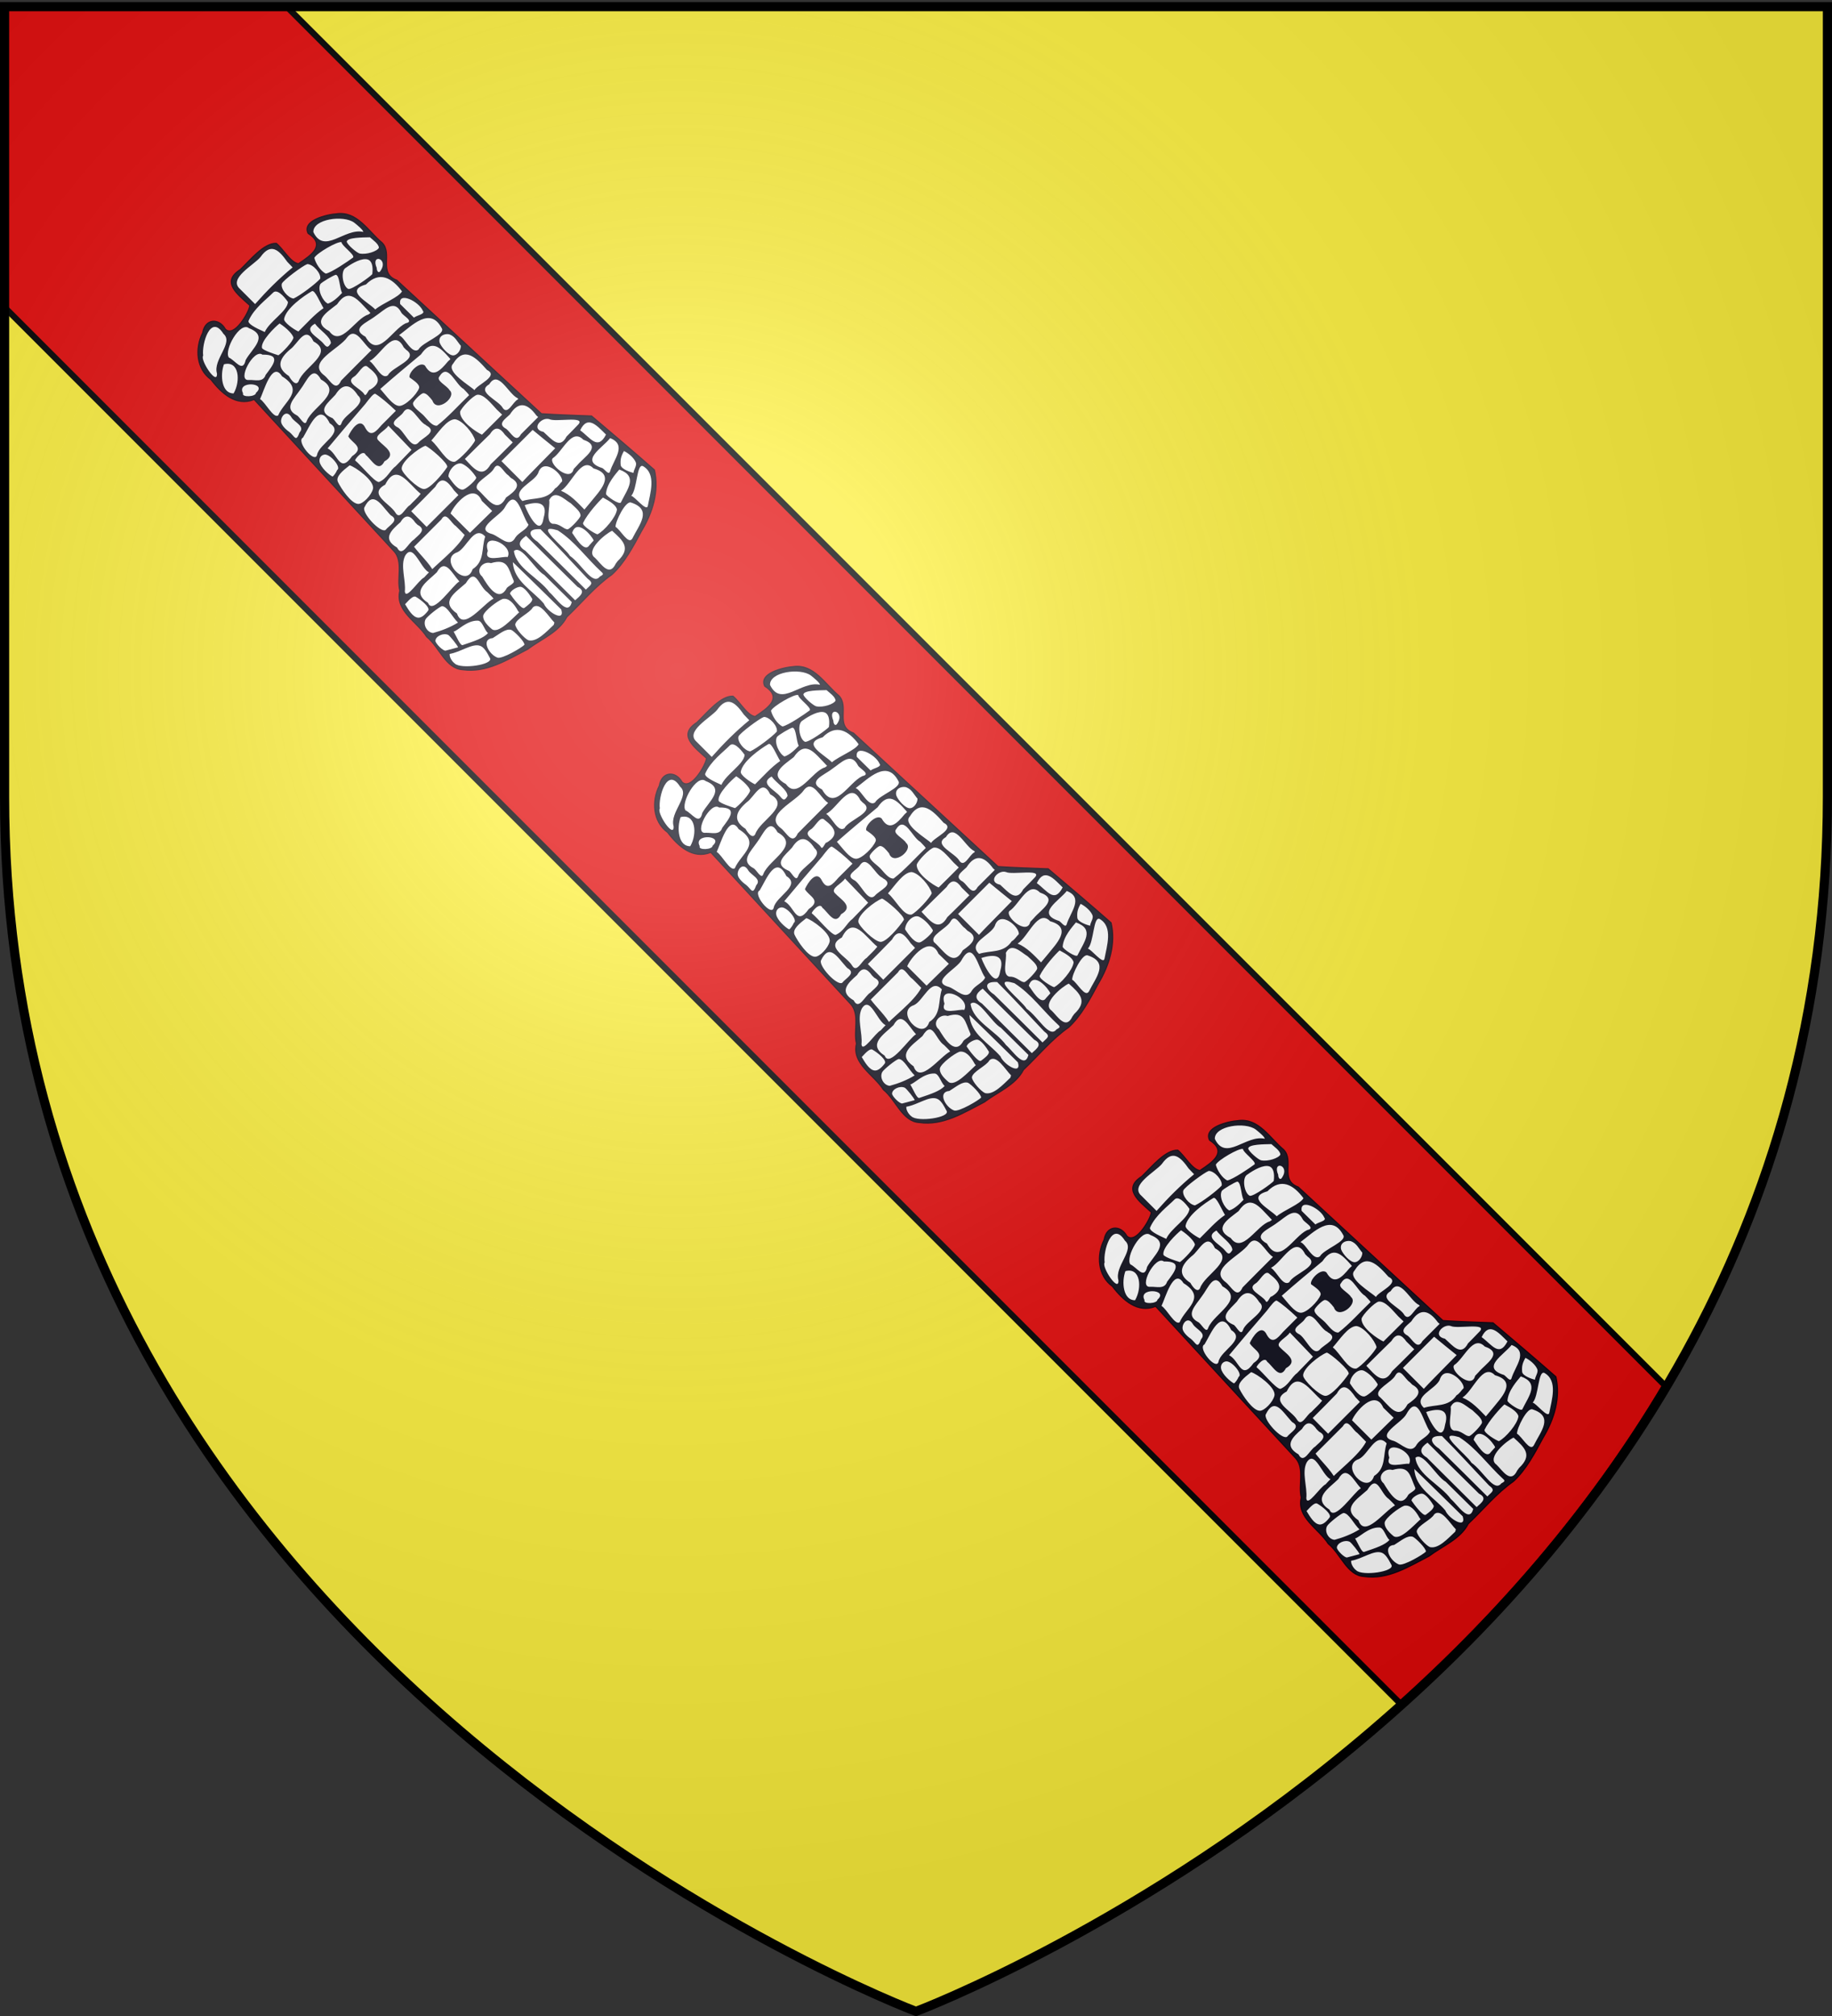 <svg xmlns="http://www.w3.org/2000/svg" xmlns:xlink="http://www.w3.org/1999/xlink" width="600" height="660" version="1.0"><rect width="100%" height="100%" fill="#333333" stroke="none"/><desc>Flag of Canton of Valais (Wallis)</desc><defs><radialGradient xlink:href="#b" id="c" cx="221.445" cy="226.331" r="300" fx="221.445" fy="226.331" gradientTransform="matrix(1.353 0 0 1.349 -77.63 -85.747)" gradientUnits="userSpaceOnUse"/><linearGradient id="b"><stop offset="0" style="stop-color:white;stop-opacity:.314"/><stop offset=".19" style="stop-color:white;stop-opacity:.251"/><stop offset=".6" style="stop-color:#6b6b6b;stop-opacity:.125"/><stop offset="1" style="stop-color:black;stop-opacity:.125"/></linearGradient></defs><g style="display:inline"><path d="M300 658.5s298.5-112.32 298.5-397.772V2.176H1.5v258.552C1.5 546.18 300 658.5 300 658.5" style="fill:#fcef3c;fill-opacity:1;fill-rule:evenodd;stroke:none;stroke-width:1px;stroke-linecap:butt;stroke-linejoin:miter;stroke-opacity:1"/></g><g style="opacity:1;display:inline"><path d="m1.5 100.781 457.375 457.375c31.349-28.132 62.039-62.67 86.688-104.125L93.719 2.188H1.5z" style="fill:#e20909;fill-opacity:1;fill-rule:evenodd;stroke:#000;stroke-width:2;stroke-linecap:butt;stroke-linejoin:miter;stroke-miterlimit:3.2;stroke-dasharray:none;stroke-opacity:1" transform="translate(-.148 -.328)"/><path d="M0 0h600v660H0z" style="fill:none;fill-opacity:1;fill-rule:nonzero;stroke:none;stroke-width:7.56;stroke-linecap:round;stroke-linejoin:round;stroke-miterlimit:4;stroke-dasharray:none;stroke-opacity:1" transform="translate(-.148 -.328)"/></g><g style="opacity:1"><path d="M1438.063 1430.25c-9.961-.762-17.575 7.725-18.407 17.094-2.032 11.973-.339 24.155.157 36.187-11.714 7.543-26.156 10.338-40 10.844-7.519.344-17.99-2.743-18.032-11.812 2.947-9.392.657-22.624-10-26-9.792-3.257-17.563 4.67-26.373 7.364-21.71 9.576-39.59 31.999-36.814 56.76.122 11.435-2.359 23.165-.564 34.746 1.39 17.34 11.018 34.572 27.845 40.786-5.01 113.827-8.879 227.718-14 341.531-3.574 19.32-22.47 29.31-34.219 43.25-2.995 4.57-6.5 8.226-11.031 11.281-14.206 13.154-13.314 34.404-13.49 52.281.392 9.829-1.15 19.57-1.979 29.22 1.556 22.849-10.691 46.11-2.093 68.343 12.715 23.263 37.136 37.188 61.347 45.872 18.34 6.189 36.727 12.964 55.911 16.059 22.386 4.855 46.116 12.576 68.898 5.413 34.153.82 68.68-2.573 102.5 3.25 34.408.715 67.067-11.794 99.632-21.047 27.044-9.128 52.88-25.504 68.274-50.14-2.898-44.863-6.589-89.67-10.312-134.47-18.541-20.172-37.442-40.026-55.438-60.687-4.428-107.402-8.63-214.812-12.937-322.219-5.212-9.485-3.112-21.671 4.656-29.125 8.524-9.633 22.41-17.93 21.562-32.625-2.112-24.017 4.878-50.355-7.781-72.343-8.847-13.116-23.114-21.624-37.219-28.157-7.911-3.285-20.1-6.567-25.781 1.75-3.47 4.37.613 10.146-.562 15.313.136 9.546-8.567 16.662-17.72 16.625-10.69.797-21.169-1.785-31.624-3.657-7.398-11.864-2.651-26.793-2.375-39.874-.044-4.616 1.91-10.853-3.719-12.938-16.937-9.894-37.536-7.396-56.374-7.655-7.522.828-14.562-1.057-21.938-1.22" style="fill:#fff;fill-opacity:1;stroke:none;stroke-width:7;stroke-miterlimit:4;stroke-dasharray:none;stroke-opacity:1" transform="rotate(-45 451.455 234.066)scale(.2)"/><path d="m1512.515 1475.584-.302 12.875c-28.514-2.85-57.293-2.793-85.887-1.013v-34.974c-1.891-26.103 43.868-11.544 60.615-13.241 29.288-5.08 29.583 13.462 25.574 36.353m-210.69 48.097c-14.526 15.799-4.285-35.67 4.654-36.625 11.705-15.542 57.584-40.487 48.762-1.864 1.796 22.738-42.226 17.306-53.415 38.49m333.538-15.466c.57 5.175 2.103 18.951-.33 20.912-16.85-26.73-71.658-18.21-57.902-57.569 14.627-15.703 55.243 15.027 58.232 36.657m-230.237 22.758c-6.49-16.853-10.344-29.938-5.424-31.854 20.712-8.07 45.241-3.938 60.664-4.082 8.558-.08 8.82 14.398 6.42 28.157-12.244 10.009-43.437.813-61.66 7.779m127.9-29.365c6.734 6.805 5.326 27.24-2.035 31.9-11.184.64-42.618-3.706-53.756-7.96-5.848-7.357-4.021-26.655 3.723-30.794 5.812-2.346 45.287 3.525 52.068 6.854m-182.45 39.699c-18.593 12.014-12.324-12.054-16.508-22.254 1.973-14.378 55.402-29.508 57.283-10.684 14.417 32.732-20.398 26.917-40.775 32.938m247.505-25.416c-4.017 3.526 1.035 29.621-4.21 31.172-9.878-1.335-42.851-7.683-50.345-12.93-3.333-8.764.155-24.09 4.871-31.549 7.417-2.943 46.364 7.268 49.684 13.307m-300.005 50.068c-14.198-13.495 5.27-37.015 22.5-44.868 22.04 12.758.537 38.683-22.5 44.868m338.49-22.875c.243 6.44 2.639 17.6-1.702 22.506-5.712 2.247-22.74-5.983-29.063-15.791-2.458-4.494-4.029-24.529-1.1-28.514 5.594-4.225 23.004 13.358 31.864 21.799m-129.59-4.785c5.482 1.457-3.8 22.922-6.109 33.08-18.539-3.33-37.417-1.83-56.146-2.105-2.992-7.783-6.463-27.9-2.011-31.031 14.26-10.03 48.778-4.06 64.266.056m-74.99 32.333c-5.114 4.08-30.15 4.561-37.962 3.087-3.118-6.117-11.605-22.451-10.634-27.328 5.86-9.953 40.43-9.35 48.884-8.13 3.087 14.881 2.408 27.682-.288 32.371m107.84 4.651c-9.156.26-20.582.055-28.722-4.083-3.137-8.493 3.505-28.194 13.898-31.343 3.5-.619 25.443 4.806 28.883 7.327 2.893 5.777-10.68 18.682-14.06 28.1m-183.25 6.329c-11.962 6.2-17.747-6.575-25.074-13.316-16.945-13.208 42.313-31.452 44.74-13.837 23.07 22.245.174 24.398-19.666 27.153m240.057 6.875c-4.821.617-42.242-5.46-44.919-10.7-3.412-9.86 12.063-30.656 22.11-27.225 12.615 2.034 30.198 7.012 34.61 15.875 2.91 5.844-1.096 13.907-11.8 22.05m-272.024 2.71c-4.743 4.69-22.592-11.421-15.45-14.467 6.594-22.818 41.405 16.31 15.45 14.468m286.492 2.797c-7.709 2.171-5.068-4.936-2.125-7.472 9.768-24.415 25.02 2.417 2.125 7.472m-142.26 26.465c-9.01 2.19-9.798.305-9.109-7.658 1.733-13.805-9.525-39.98 13.21-33.342-2.135 12.833 3.207 33.426-4.1 41m-81.733 6.825c-10.849 3.191-5.195-16.927-4.938-17.397-5.218-24.748 8.35-31.32 32.295-29.424 14.913 2.782 46.499-11.11 36.28 17.942 11.307 38.452-41.567 17.805-63.637 28.88m162.538.05-.136 4.065-4.184-.704c-18.919-10.804-70.07 6.69-64.511-25.894-9.764-32.221 19.365-24.653 40.166-22.16 34.462-6.728 28.85 19.888 28.665 44.693m-225.416 15.658c-9.42-1.163.34-29.965-2.107-39.873 12.479-4.087 59.035-30.994 51.77-.944 10.197 43.803-26.05 31.216-49.663 40.817m286.918-.158c-10.728 3.088-35.855-8.593-51.887-10.04.377-17.074-14.387-57.888 18.065-39.688 31.75-.22 37.777 22.64 33.822 49.728m-140.746 32.625c-11.01.003-22.021.032-33.031.143-20.569 7.828-11.761-14.393-13.542-26.003-4.935-35.498 48.432-12.542 70.774-17.028 23.481-2.837 9.757 27.863 13.223 42.888zm-119.326 7.003c-10.138 5.838-3.224-13.299-5.25-17.994-7.406-23.87 16.124-22.283 33.845-25.724 17.05-2.02 43.578-15.192 35.655 12.212 11.78 41.982-40.555 21.719-64.25 31.506m234.75-16.003c-1.975 5.324 5.44 26.116-7.25 17.592-23.764-8.567-73.764 9.957-62.25-30.954-8.123-27.694 18.577-14.358 35.654-12.353 17.673 3.48 41.53 1.61 33.846 25.715m-256.5 21.056c-16.252 7.554-10.136-.675-11.34-12.346-1.404-7.033-1.371-17.464 2.394-21.638 6.152-6.82 21.11-7.772 16.865 7.513-2.183 9.162 5.828 25.892-7.92 26.471m283.507 1.819c-.446 7.393-13.075-2.139-18.257-2.209l-.224-31.708c12.719-17.599 24.66 18.924 18.48 33.917m-152.507 30.375c-.834-2.9-13.81 4.647-11.95-1.494 2.865-10.747-9.635-36.255 8.335-32.256 8.394 2.467 27.64-5.631 27.421 5.222 2.682 20.325.079 34.56-23.806 28.528m-72 5.762c-10.499 5.023-1.984-14.325-5-17.848-9.768-25.753 13.491-21.294 31.168-22.243 22.042-4.996 30.02 4.681 25.148 26.802 1.808 21.385-37.313 5.722-51.316 13.289m160-15.848v5.547c5.02 26.79-35.687 3.356-50.91 8.49-12.61-2.488-2.01-26.203-4.478-37.823 19.585 6.65 67.084-11.44 55.388 23.786m-224.75 24.09c-13.453 8.412-8.854-40.828 3.736-36.242 20.835-5.09 60.354-23.28 47.514 14.353 6.68 28.603-35.533 11.175-51.25 21.889m291.064-2.63c-2.17 12.985-38.604-5.75-51.856-1.855-13.835-2.224-1.428-30.586-5.958-39.082 26.129 3.9 69.48 2.292 57.814 40.938m-252.012 44.777c-35.365 6.099-13.263-19.463-19.38-37.401 30.85-2.808 64.001-5.631 94.911-7.745 11.104-1.476 22.826-3.09 23.582.048 2.193 9.107 3.738 25.928 4.064 43.197h-32.9c-13.27.869-27.428 2.576-22.316-15.397 7.324-20.006-19.316-14.156-29.451-10.179-3.774 12.608 7.152 32.483-18.51 27.477m226.366-.026-.394 1.549-5.094-.262c-20.265 1.88-38.317 2.103-31.68-21.812-.696-11.567-27.496-11.21-31.5-4.156 1.42 8.845 4.025 20.852-1.594 23.518-9.933 4.713-37.03 4.598-43.459-2.523-6.884-7.627-3.006-27.434-2.242-41.525 29.072 1.71 58.072 4.58 87.079 7.17 30.223-5.674 30.504 12.957 28.884 38.04m-259.713-1.308c-3.21 1.55-11.78 3.28-13 2.018-1.977-5.735-3.289-24.14 2.332-32.082 2.953-4.172 8.845-6.234 13.87-2.464 7.741 5.808 4.834 35.049-3.202 32.528m286.855-27.337c4.488 9.533.783 17.24.152 26.792-5.003 5.285-15.147 6.591-19.725 2.488-5.737-5.142-4.59-23.51-1.138-30.688 5.255-9.166 15.915-5.782 20.71 1.408m-132.047 77.645.027 1.339c6.513 21.274-17.383 9.743-29.51 10.786-16.878-.01-1.261-31.974-6.41-43.369-3.975-15.357 15.02-7.131 24.055-9.131 21.66-4.649 6.784 28.078 11.838 40.375m-82.851 13.06c-10.936-1.85-24.096 4.62-37.67-1.136-4.959-6.672-1.01-38.786-2.357-52.428-.457-1.607 22.925-4.615 18.615 5.832 1.543 11.633-6.938 35.907 14.227 29.16 24.402 6.709 16.492-17.733 17.25-31.384-.29-11.426 19.929-2.792 28.574-5.48q-.586 27.408-1.16 54.814zm168.27-10.81c-.286 4.514.132 9.139-.754 13.598-23.492-.562-50.172 1.12-72.535-1.879-5.24-4.02-4.487-14.059-3.8-24.033 1.054-9.616-3.689-24.905 2.128-29.857 3.212-2.016 19.953-2.139 23.414.338 3.686 3.46 2.94 11.255 2.068 19.174-10.064 19.88 33.274 24.591 31.797 7.833 2.515-8.145-5.381-27.468 4.576-27.624 25.827-6.257 8.802 28.158 13.107 42.45m-220.616 10.762c-9.14 5.57-28.748 5.963-34.235.564-8.26-8.127-2.176-38.198 1.686-49.068 3.252-9.152 18.167-7.616 32.832-5.776 4.614 7.95 11.554 47.065-.283 54.28m269.727-5.512c7.292 21.334-28.128 5.554-37.866 8.725.013-10.125-12.216-54.824 5.698-55.32 34.435-8.143 33.772 20.297 32.168 46.595m-220.197 66.49c-8.482 1.13-17.087.378-25.614.635-8.662-2.541-29.412 6.708-25.371-8.223 4.229-17.172-10.774-53.478 20.59-44.091 39.163-13.28 27.809 25.97 30.395 51.68m-59.406-13.24-.034 1.59-.038 1.826c4.752 16.385-13.062 9.72-23.138 10.959-9.652-2.86-7.767-46.722 1.457-50.502 30.22-10.523 22.806 15.28 21.753 36.127m120.355-37.027c3.223 4.833 6.556 48.057.67 49.999-13.815 2.779-46.041 5.558-52.437-1.667-6.727-7.6-6.957-43.184-2.324-48.868 7.39-9.064 43.018-4.663 54.09.536m124.752 41.027q.15 5.938.297 11.875c-15.498-.037-30.998.097-46.495-.126-3.375-8.233-10.186-41.692.938-51.661 5.105-3.486 34.169-4.063 39.942.106 8.108 7.067 5.856 24.422 5.318 39.806m37.214 10.75-.011 1.625h-1.405c-8.688-2.72-29.115 6.55-27.131-7.07 4.557-14.034-12.86-50.132 11.837-43.46 27.871-6.9 10.95 33.17 16.71 48.905m-97.994-.356c-8.002 3.457-39.095 4.492-48.132 1.317-11.276-7.961-1.012-36.093-2.727-51.836 15.933-.792 42.479-6.8 52.133 2.837 7.466 10.061 4.724 37.95-1.274 47.682m-82.319 33.606-.308 10.375h-73.64l.274-36c18.772.033 37.544-.058 56.313-.378 20.835-6.07 20.57 8.438 17.361 26.003m-82.085-7.589.039 5.176c5.385 16.766-10.286 12.638-21.644 12.788-10.14-2.83-34.485 7.794-28.425-10.293-7.337-27.422 12.795-26.848 33.451-25.445 15.223-3.96 19.201 3.543 16.579 17.774m122.619-13.13c3.053 9.225 2.6 21.189.32 30.957-.856 3.665-24.453 2.067-28.997-.601-6.737-3.957-4.992-19.115-2.231-32.363 9.205-8.287 27.66-7.804 30.908 2.007m141.533 29.469.137 1.803.14 1.822h-39.83c-16.488 5.081-9.593-13.042-10.786-23.14-5.166-16.52 9.556-12.764 20.807-12.549 25.75-5.745 33.457 7.177 29.532 32.064m-58.652-14.294.137 17.92c-16.943-.056-33.89.167-50.828-.273-27.935 7.569-24.286-16.223-23.74-36.078 19.284-.118 38.568.212 57.852.357 15.195-3.627 19.218 3.898 16.579 18.074m-162.613 48.669c-.013 6.887.037 13.774-.13 20.66-26.387 7.752-65.042.376-96.132 2.26-9.15-3.42-47.746 5.539-38.542-6.064 14.725-11.907 24.319-35.32 41.805-41.081 29.66-7.243-6.69 48.126 14.59 51.814 4.748-14.839 3.86-36.35 6.111-51.84h63.163c15.64-4.512 6.933 15.324 9.135 24.25m260.099 24.31c-9.416.292-18.839.335-28.258.38-23.497 7.404-20.287-14.693-21.32-32.043-12.138-18.593 15.603-19.877 21.503-7.931 3.4 10.67 45.548 37.677 28.075 39.594m-200.849-23.185.365 23.625c-17.038-.2-34.077-.36-51.115-.515v-44.831c13.08-5.863 63.575-10.619 50.75 21.72m111.429 24.314c-14.224.242-28.465.077-42.68.7v-48.39h72.292c1.614 15.792 2.917 31.62 4.817 47.38zm-51.18-23.44v5.981c6.222 21.66-10.748 20.512-28.095 17.263-31.899 9.556-22.178-22.402-23.92-42.672 2.462-13.106 30.227-1.19 42.881-4.821 15.64-4.513 6.933 15.323 9.135 24.25m-268.697 29.834c12.697-.703 19.966-.046 21 3.868 2.661 10.072 4.64 29.353-1.863 30.255-10.67 1.48-16.96-.105-19.853-3.764-5.285-6.683-1.95-19.633.716-30.36m429 36.276c-28.5 9.16-21.636-14.257-24.983-34.846 27.136-9.724 24.742 14.909 24.982 34.846m-339.8.266c-10.494-3.779-70.542 8.89-61.058-11.5-7.216-33.778 23.844-25.391 45.55-25.239 27.001-7.654 16.109 19.117 15.509 36.739m29.555 1.072c-31.026 15.959-28.021-52.455 1.969-37.203 16.114 5.917 51.648-12.557 50.369 14.006-17.845 8.816-28.95 28.272-52.338 23.197m241.25.83-4.322.117-4.058.12c-20.11 12.5-23.342-36.444-11.624-36.688 19.067 3.966 57.093-13.677 56.776 13.894 14.688 30.12-18.659 20.782-36.772 22.557m-35.897 1.159c-5.449-.129-11.125 1.602-16.477.033-23.28 4.81-34.57-14.209-52.329-23.22-.966-26.358 34.056-8.21 50.37-14.005 25.195-13.559 27.703 30.369 18.436 37.192m-89.144 11.189c-7.985 3.698-20.313-2.297-29.905-.342-19.463 6.12-17.144-18.39-22.898-30.573-16.757-28.804 30.371-11.427 45.934-16.572 38.242-10.96 9.611 28.465 6.869 47.487m-61.726 13.327c-3.529-6.666-35.607-21.38-15.6-30.157 16.002-31.267 37.41 23.69 15.6 30.157m87.4-3.827c-28.143 20.802-13.031-24.906-7.481-36.47 19.366 9.928 31.11 23.593 7.48 36.47m-220.613 22.21c-14-3.265-28.664-9.71-40.868-16.756-6.499-7.506-2.52-21.551 7.143-24.62 4.608-1.462 30.224 1.25 34.281 3.911 5.976 6.869-.914 24.177-.556 37.465m350.738 1.223c-6.526 3.197-2.966-10.985-5.17-13.638-17.336-34.466 23.261-22.36 44.035-24.907 12.294 27.981-20.715 28.664-38.865 38.544m-281.56-2.183c-.175 4.682.36 10.196-.304 14.37-17.852-5.84-73.648 3.389-59.576-25.036-5.967-33.512 21.6-26.256 45.258-24.87 31.42-7.713 11.155 18.312 14.622 35.536m223.995 15.092c-5.335.457-10.67.912-16 1.427.166-16.6 1.046-33.2-5.362-48.95 19.711 4.894 64.18-17.144 63.506 11.82 19.197 34.063-19.65 33.097-42.144 35.703m-180.243 1.908c-1.78 5.162-13.684-1.204-17.757.845-26.308 6.814-17.599-26.584-13.914-42.079-1.38-15.882 19.275-17.637 25.686-5.437 25.8 13.95 13.654 26.316 5.985 46.67m152.564 2.218c-3.689 2.5-25.098 2.94-30.087 1.095-5.35-3.914-2.26-15.512-11.578-24.155-6.314-11.219 16.785-21.934 23.607-31.472 19.232-6.023 18.154 16.516 21.237 29.038.2 9.614 1.907 20.792-3.18 25.494m-291.14-15.267c.845 3.222-1.273 22.757-2.935 25.738l-18.198-10.558c-3.54-2.054-3.555-20.125-.461-23.241 5.357-5.108 18.618-.417 21.594 8.061m416.935 17.493c-2.218 5.229-10.788 5.865-14.92 9.463-2.352-3.857-10.015-18.673-5.6-24 5.545-6.689 10.435-9.775 19.98-12.328 2.635 7.73 3.727 19.352.54 26.865m-366.101.276c5.07 5.478-3.148 17.514-2.802 26.265-11.384.252-24.159-6.163-43.024-15.551-3.814-1.899 2.809-16.945 5.151-26.119 4.245 3.712 28.331 2.068 40.675 15.405m302.717 28.678c-4.808 2.76-10.136-24.752-7.52-27.059 12.484-11.001 34.922-11.801 43.431-12.709 14.177 29.727-12.723 31.847-35.91 39.768m-245.045 6.852c-.37 1.002.554 3.468-1.445 2.625-14.7-.73-48.217 1.176-49.83-12.16-1.045-12.204.244-21.48 5.76-25.72 7.54-4.171 33.25-.397 41.785 3.385 8.04 5.398 8.117 16.944 3.73 31.87m232.035-3.096c-9.617 7.84-39.702 10.014-51.299 6.148-2.136-3.053-8.292-28.118-3.313-29.889 15.495-5.509 45.015-6.845 52.238-6.245 3.905 12.402 6.346 24.385 2.374 29.986m-221.27-26.3c3.16-3.102 14.894-.459 19.482 3.435 5.529 4.691 1.73 22.323.242 28.414-3.468 3.671-12.555 2.125-19.625 1.133-5.174-.727-1.739-25.604-.1-32.982m158.476 35.206-10.883.545c-14.837 3.224-5.984-28.035-5.242-34.282 23.003-12.101 19.358 26.877 16.125 33.737m-256.234 16.065c-3.626 11.807-46.827-20.5-46.993-34.443-.941-5.526 1.13-14.093 5.234-17.055 15.553 11.01 38.984 13.6 44.63 26.016 2.644 5.816.861 13.814-2.871 25.482m359.056 6.546c-8.828 6.064-4.178-26.715-7.71-30.87 14.187-.088 44-31.492 48.012-20.77 6.923 25.044-23.303 39.847-40.302 51.64m-301.725-14.476c1.914 4.681 2.069 29.327-2.035 32.412-5.755.34-42.662-9.038-46.123-16.436-6.373-14.018 2.08-40.869 17.199-28.015 12.41 3.058 26.472 3.68 30.959 12.04m245.902 34.372c-12.27 3.162-3.488-23.794-5.927-32.993 6.111-6.465 42.157-18.873 46.095-10.147 17.015 33.47-16.314 34.926-40.168 43.14m-98.252-5.567c2.224 14.015-4.087 10.698-14.675 10.875.037-37.136-.29-74.27-.529-111.404-3.671-16.6 2.8-28.226 17.924-10.972.138 37.167-1.84 74.337-2.72 111.5m-21.343-37.208.244 35.295c5.065 15.36-7.345 13.363-18.326 12.786l-.314-115.056c-3.87-15.344 3.888-19.094 18.064-16.442-.038 27.806.15 55.612.332 83.417m-24.522-17.167.427 63.424c-21.615 12.439-13.18-22.963-14.472-37.258 4.643-28.561-10.823-66.488 6.658-88.89 16.471.885 2.42 46.002 7.387 62.724m-20.607 25.375.28 34.394c-10.74 20.207-19.046-13.73-13.302-27.087 2.222-27.738-8.825-61.004 12.069-83.682.48 25.456.743 50.915.953 76.375m90.3 37.5c.529 5.58-1.739 5.06-7.237 3.466-19.214 2.45-6.455-35.315-10.639-58.538 4.071-14.378-5.756-82.833 15.39-43.78 7.19 32.33 1.07 65.977 2.487 98.852m-113.003 4.047-3.5 1.913c-17.247-.516-39.8.618-47.136-11.455-2.65-6.622-1.811-27.7 2.942-33.503 7.717-5.888 30.147 3.604 39.887.62 15.88.344 7.58 29.84 7.807 42.425m173-39.365c1.423 24.891 1.966 42.377-28.75 41.491l-5.094.802c-23.645 8.459-16.93-17.294-17.273-30.878-3.678-20.263 40.753-15.558 51.117-11.415m-50.979 51.406c28.168 1.23 57.768-7.968 84.744-16.102 34.262-8.462 67.524-25.792 86.575-56.514-2.87-45.302-6.61-90.58-10.407-135.822-17.885-19.55-37.497-40.05-55.408-60.63-4.405-107.296-8.621-214.6-12.913-321.902-13.825-29.182 26.018-34.02 26.345-60.03-2.723-29.286 7.996-65.77-19.044-86.639-12.87-11.206-49.622-33.98-57.596-10.141 7.351 33.294-19.645 28.253-44.95 23.226-7.101-10.546-.042-33.66-1.633-48.758-14.184-15.651-50.353-11.314-73.016-11.879-38.225-8.404-32.556 27.25-31.282 53.043-7.802 6.366-54.067 18.786-53.989-.393 5.968-21.397-11.927-37.005-31.947-22.814-26.955 8.784-49.678 34.663-44.866 64.327-3.882 28.045-2.242 61.053 26.855 73.815-4.783 112.328-8.994 224.683-13.618 337.019-1.034 22.12-27.9 33.659-38.759 51.726-29.24 18.033-16 56.427-22.478 85.236 2.812 26.086-15.093 58.73 3.744 80.043 23.756 31.875 63.64 40.584 99.372 52.006 27.232 3.765 56.001 16.666 83.096 7.97 33.73.952 68.025-2.703 101.175 3.213" style="fill:#00000f;fill-opacity:.941;stroke:none;stroke-opacity:1" transform="rotate(-45 451.455 234.066)scale(.2)"/></g><g style="opacity:1"><path d="M1438.063 1430.25c-9.961-.762-17.575 7.725-18.407 17.094-2.032 11.973-.339 24.155.157 36.187-11.714 7.543-26.156 10.338-40 10.844-7.519.344-17.99-2.743-18.032-11.812 2.947-9.392.657-22.624-10-26-9.792-3.257-17.563 4.67-26.373 7.364-21.71 9.576-39.59 31.999-36.814 56.76.122 11.435-2.359 23.165-.564 34.746 1.39 17.34 11.018 34.572 27.845 40.786-5.01 113.827-8.879 227.718-14 341.531-3.574 19.32-22.47 29.31-34.219 43.25-2.995 4.57-6.5 8.226-11.031 11.281-14.206 13.154-13.314 34.404-13.49 52.281.392 9.829-1.15 19.57-1.979 29.22 1.556 22.849-10.691 46.11-2.093 68.343 12.715 23.263 37.136 37.188 61.347 45.872 18.34 6.189 36.727 12.964 55.911 16.059 22.386 4.855 46.116 12.576 68.898 5.413 34.153.82 68.68-2.573 102.5 3.25 34.408.715 67.067-11.794 99.632-21.047 27.044-9.128 52.88-25.504 68.274-50.14-2.898-44.863-6.589-89.67-10.312-134.47-18.541-20.172-37.442-40.026-55.438-60.687-4.428-107.402-8.63-214.812-12.937-322.219-5.212-9.485-3.112-21.671 4.656-29.125 8.524-9.633 22.41-17.93 21.562-32.625-2.112-24.017 4.878-50.355-7.781-72.343-8.847-13.116-23.114-21.624-37.219-28.157-7.911-3.285-20.1-6.567-25.781 1.75-3.47 4.37.613 10.146-.562 15.313.136 9.546-8.567 16.662-17.72 16.625-10.69.797-21.169-1.785-31.624-3.657-7.398-11.864-2.651-26.793-2.375-39.874-.044-4.616 1.91-10.853-3.719-12.938-16.937-9.894-37.536-7.396-56.374-7.655-7.522.828-14.562-1.057-21.938-1.22" style="fill:#fff;fill-opacity:1;stroke:none;stroke-width:7;stroke-miterlimit:4;stroke-dasharray:none;stroke-opacity:1" transform="rotate(-45 199.204 335.607)scale(.2)"/><path d="m1512.515 1475.584-.302 12.875c-28.514-2.85-57.293-2.793-85.887-1.013v-34.974c-1.891-26.103 43.868-11.544 60.615-13.241 29.288-5.08 29.583 13.462 25.574 36.353m-210.69 48.097c-14.526 15.799-4.285-35.67 4.654-36.625 11.705-15.542 57.584-40.487 48.762-1.864 1.796 22.738-42.226 17.306-53.415 38.49m333.538-15.466c.57 5.175 2.103 18.951-.33 20.912-16.85-26.73-71.658-18.21-57.902-57.569 14.627-15.703 55.243 15.027 58.232 36.657m-230.237 22.758c-6.49-16.853-10.344-29.938-5.424-31.854 20.712-8.07 45.241-3.938 60.664-4.082 8.558-.08 8.82 14.398 6.42 28.157-12.244 10.009-43.437.813-61.66 7.779m127.9-29.365c6.734 6.805 5.326 27.24-2.035 31.9-11.184.64-42.618-3.706-53.756-7.96-5.848-7.357-4.021-26.655 3.723-30.794 5.812-2.346 45.287 3.525 52.068 6.854m-182.45 39.699c-18.593 12.014-12.324-12.054-16.508-22.254 1.973-14.378 55.402-29.508 57.283-10.684 14.417 32.732-20.398 26.917-40.775 32.938m247.505-25.416c-4.017 3.526 1.035 29.621-4.21 31.172-9.878-1.335-42.851-7.683-50.345-12.93-3.333-8.764.155-24.09 4.871-31.549 7.417-2.943 46.364 7.268 49.684 13.307m-300.005 50.068c-14.198-13.495 5.27-37.015 22.5-44.868 22.04 12.758.537 38.683-22.5 44.868m338.49-22.875c.243 6.44 2.639 17.6-1.702 22.506-5.712 2.247-22.74-5.983-29.063-15.791-2.458-4.494-4.029-24.529-1.1-28.514 5.594-4.225 23.004 13.358 31.864 21.799m-129.59-4.785c5.482 1.457-3.8 22.922-6.109 33.08-18.539-3.33-37.417-1.83-56.146-2.105-2.992-7.783-6.463-27.9-2.011-31.031 14.26-10.03 48.778-4.06 64.266.056m-74.99 32.333c-5.114 4.08-30.15 4.561-37.962 3.087-3.118-6.117-11.605-22.451-10.634-27.328 5.86-9.953 40.43-9.35 48.884-8.13 3.087 14.881 2.408 27.682-.288 32.371m107.84 4.651c-9.156.26-20.582.055-28.722-4.083-3.137-8.493 3.505-28.194 13.898-31.343 3.5-.619 25.443 4.806 28.883 7.327 2.893 5.777-10.68 18.682-14.06 28.1m-183.25 6.329c-11.962 6.2-17.747-6.575-25.074-13.316-16.945-13.208 42.313-31.452 44.74-13.837 23.07 22.245.174 24.398-19.666 27.153m240.057 6.875c-4.821.617-42.242-5.46-44.919-10.7-3.412-9.86 12.063-30.656 22.11-27.225 12.615 2.034 30.198 7.012 34.61 15.875 2.91 5.844-1.096 13.907-11.8 22.05m-272.024 2.71c-4.743 4.69-22.592-11.421-15.45-14.467 6.594-22.818 41.405 16.31 15.45 14.468m286.492 2.797c-7.709 2.171-5.068-4.936-2.125-7.472 9.768-24.415 25.02 2.417 2.125 7.472m-142.26 26.465c-9.01 2.19-9.798.305-9.109-7.658 1.733-13.805-9.525-39.98 13.21-33.342-2.135 12.833 3.207 33.426-4.1 41m-81.733 6.825c-10.849 3.191-5.195-16.927-4.938-17.397-5.218-24.748 8.35-31.32 32.295-29.424 14.913 2.782 46.499-11.11 36.28 17.942 11.307 38.452-41.567 17.805-63.637 28.88m162.538.05-.136 4.065-4.184-.704c-18.919-10.804-70.07 6.69-64.511-25.894-9.764-32.221 19.365-24.653 40.166-22.16 34.462-6.728 28.85 19.888 28.665 44.693m-225.416 15.658c-9.42-1.163.34-29.965-2.107-39.873 12.479-4.087 59.035-30.994 51.77-.944 10.197 43.803-26.05 31.216-49.663 40.817m286.918-.158c-10.728 3.088-35.855-8.593-51.887-10.04.377-17.074-14.387-57.888 18.065-39.688 31.75-.22 37.777 22.64 33.822 49.728m-140.746 32.625c-11.01.003-22.021.032-33.031.143-20.569 7.828-11.761-14.393-13.542-26.003-4.935-35.498 48.432-12.542 70.774-17.028 23.481-2.837 9.757 27.863 13.223 42.888zm-119.326 7.003c-10.138 5.838-3.224-13.299-5.25-17.994-7.406-23.87 16.124-22.283 33.845-25.724 17.05-2.02 43.578-15.192 35.655 12.212 11.78 41.982-40.555 21.719-64.25 31.506m234.75-16.003c-1.975 5.324 5.44 26.116-7.25 17.592-23.764-8.567-73.764 9.957-62.25-30.954-8.123-27.694 18.577-14.358 35.654-12.353 17.673 3.48 41.53 1.61 33.846 25.715m-256.5 21.056c-16.252 7.554-10.136-.675-11.34-12.346-1.404-7.033-1.371-17.464 2.394-21.638 6.152-6.82 21.11-7.772 16.865 7.513-2.183 9.162 5.828 25.892-7.92 26.471m283.507 1.819c-.446 7.393-13.075-2.139-18.257-2.209l-.224-31.708c12.719-17.599 24.66 18.924 18.48 33.917m-152.507 30.375c-.834-2.9-13.81 4.647-11.95-1.494 2.865-10.747-9.635-36.255 8.335-32.256 8.394 2.467 27.64-5.631 27.421 5.222 2.682 20.325.079 34.56-23.806 28.528m-72 5.762c-10.499 5.023-1.984-14.325-5-17.848-9.768-25.753 13.491-21.294 31.168-22.243 22.042-4.996 30.02 4.681 25.148 26.802 1.808 21.385-37.313 5.722-51.316 13.289m160-15.848v5.547c5.02 26.79-35.687 3.356-50.91 8.49-12.61-2.488-2.01-26.203-4.478-37.823 19.585 6.65 67.084-11.44 55.388 23.786m-224.75 24.09c-13.453 8.412-8.854-40.828 3.736-36.242 20.835-5.09 60.354-23.28 47.514 14.353 6.68 28.603-35.533 11.175-51.25 21.889m291.064-2.63c-2.17 12.985-38.604-5.75-51.856-1.855-13.835-2.224-1.428-30.586-5.958-39.082 26.129 3.9 69.48 2.292 57.814 40.938m-252.012 44.777c-35.365 6.099-13.263-19.463-19.38-37.401 30.85-2.808 64.001-5.631 94.911-7.745 11.104-1.476 22.826-3.09 23.582.048 2.193 9.107 3.738 25.928 4.064 43.197h-32.9c-13.27.869-27.428 2.576-22.316-15.397 7.324-20.006-19.316-14.156-29.451-10.179-3.774 12.608 7.152 32.483-18.51 27.477m226.366-.026-.394 1.549-5.094-.262c-20.265 1.88-38.317 2.103-31.68-21.812-.696-11.567-27.496-11.21-31.5-4.156 1.42 8.845 4.025 20.852-1.594 23.518-9.933 4.713-37.03 4.598-43.459-2.523-6.884-7.627-3.006-27.434-2.242-41.525 29.072 1.71 58.072 4.58 87.079 7.17 30.223-5.674 30.504 12.957 28.884 38.04m-259.713-1.308c-3.21 1.55-11.78 3.28-13 2.018-1.977-5.735-3.289-24.14 2.332-32.082 2.953-4.172 8.845-6.234 13.87-2.464 7.741 5.808 4.834 35.049-3.202 32.528m286.855-27.337c4.488 9.533.783 17.24.152 26.792-5.003 5.285-15.147 6.591-19.725 2.488-5.737-5.142-4.59-23.51-1.138-30.688 5.255-9.166 15.915-5.782 20.71 1.408m-132.047 77.645.027 1.339c6.513 21.274-17.383 9.743-29.51 10.786-16.878-.01-1.261-31.974-6.41-43.369-3.975-15.357 15.02-7.131 24.055-9.131 21.66-4.649 6.784 28.078 11.838 40.375m-82.851 13.06c-10.936-1.85-24.096 4.62-37.67-1.136-4.959-6.672-1.01-38.786-2.357-52.428-.457-1.607 22.925-4.615 18.615 5.832 1.543 11.633-6.938 35.907 14.227 29.16 24.402 6.709 16.492-17.733 17.25-31.384-.29-11.426 19.929-2.792 28.574-5.48q-.586 27.408-1.16 54.814zm168.27-10.81c-.286 4.514.132 9.139-.754 13.598-23.492-.562-50.172 1.12-72.535-1.879-5.24-4.02-4.487-14.059-3.8-24.033 1.054-9.616-3.689-24.905 2.128-29.857 3.212-2.016 19.953-2.139 23.414.338 3.686 3.46 2.94 11.255 2.068 19.174-10.064 19.88 33.274 24.591 31.797 7.833 2.515-8.145-5.381-27.468 4.576-27.624 25.827-6.257 8.802 28.158 13.107 42.45m-220.616 10.762c-9.14 5.57-28.748 5.963-34.235.564-8.26-8.127-2.176-38.198 1.686-49.068 3.252-9.152 18.167-7.616 32.832-5.776 4.614 7.95 11.554 47.065-.283 54.28m269.727-5.512c7.292 21.334-28.128 5.554-37.866 8.725.013-10.125-12.216-54.824 5.698-55.32 34.435-8.143 33.772 20.297 32.168 46.595m-220.197 66.49c-8.482 1.13-17.087.378-25.614.635-8.662-2.541-29.412 6.708-25.371-8.223 4.229-17.172-10.774-53.478 20.59-44.091 39.163-13.28 27.809 25.97 30.395 51.68m-59.406-13.24-.034 1.59-.038 1.826c4.752 16.385-13.062 9.72-23.138 10.959-9.652-2.86-7.767-46.722 1.457-50.502 30.22-10.523 22.806 15.28 21.753 36.127m120.355-37.027c3.223 4.833 6.556 48.057.67 49.999-13.815 2.779-46.041 5.558-52.437-1.667-6.727-7.6-6.957-43.184-2.324-48.868 7.39-9.064 43.018-4.663 54.09.536m124.752 41.027q.15 5.938.297 11.875c-15.498-.037-30.998.097-46.495-.126-3.375-8.233-10.186-41.692.938-51.661 5.105-3.486 34.169-4.063 39.942.106 8.108 7.067 5.856 24.422 5.318 39.806m37.214 10.75-.011 1.625h-1.405c-8.688-2.72-29.115 6.55-27.131-7.07 4.557-14.034-12.86-50.132 11.837-43.46 27.871-6.9 10.95 33.17 16.71 48.905m-97.994-.356c-8.002 3.457-39.095 4.492-48.132 1.317-11.276-7.961-1.012-36.093-2.727-51.836 15.933-.792 42.479-6.8 52.133 2.837 7.466 10.061 4.724 37.95-1.274 47.682m-82.319 33.606-.308 10.375h-73.64l.274-36c18.772.033 37.544-.058 56.313-.378 20.835-6.07 20.57 8.438 17.361 26.003m-82.085-7.589.039 5.176c5.385 16.766-10.286 12.638-21.644 12.788-10.14-2.83-34.485 7.794-28.425-10.293-7.337-27.422 12.795-26.848 33.451-25.445 15.223-3.96 19.201 3.543 16.579 17.774m122.619-13.13c3.053 9.225 2.6 21.189.32 30.957-.856 3.665-24.453 2.067-28.997-.601-6.737-3.957-4.992-19.115-2.231-32.363 9.205-8.287 27.66-7.804 30.908 2.007m141.533 29.469.137 1.803.14 1.822h-39.83c-16.488 5.081-9.593-13.042-10.786-23.14-5.166-16.52 9.556-12.764 20.807-12.549 25.75-5.745 33.457 7.177 29.532 32.064m-58.652-14.294.137 17.92c-16.943-.056-33.89.167-50.828-.273-27.935 7.569-24.286-16.223-23.74-36.078 19.284-.118 38.568.212 57.852.357 15.195-3.627 19.218 3.898 16.579 18.074m-162.613 48.669c-.013 6.887.037 13.774-.13 20.66-26.387 7.752-65.042.376-96.132 2.26-9.15-3.42-47.746 5.539-38.542-6.064 14.725-11.907 24.319-35.32 41.805-41.081 29.66-7.243-6.69 48.126 14.59 51.814 4.748-14.839 3.86-36.35 6.111-51.84h63.163c15.64-4.512 6.933 15.324 9.135 24.25m260.099 24.31c-9.416.292-18.839.335-28.258.38-23.497 7.404-20.287-14.693-21.32-32.043-12.138-18.593 15.603-19.877 21.503-7.931 3.4 10.67 45.548 37.677 28.075 39.594m-200.849-23.185.365 23.625c-17.038-.2-34.077-.36-51.115-.515v-44.831c13.08-5.863 63.575-10.619 50.75 21.72m111.429 24.314c-14.224.242-28.465.077-42.68.7v-48.39h72.292c1.614 15.792 2.917 31.62 4.817 47.38zm-51.18-23.44v5.981c6.222 21.66-10.748 20.512-28.095 17.263-31.899 9.556-22.178-22.402-23.92-42.672 2.462-13.106 30.227-1.19 42.881-4.821 15.64-4.513 6.933 15.323 9.135 24.25m-268.697 29.834c12.697-.703 19.966-.046 21 3.868 2.661 10.072 4.64 29.353-1.863 30.255-10.67 1.48-16.96-.105-19.853-3.764-5.285-6.683-1.95-19.633.716-30.36m429 36.276c-28.5 9.16-21.636-14.257-24.983-34.846 27.136-9.724 24.742 14.909 24.982 34.846m-339.8.266c-10.494-3.779-70.542 8.89-61.058-11.5-7.216-33.778 23.844-25.391 45.55-25.239 27.001-7.654 16.109 19.117 15.509 36.739m29.555 1.072c-31.026 15.959-28.021-52.455 1.969-37.203 16.114 5.917 51.648-12.557 50.369 14.006-17.845 8.816-28.95 28.272-52.338 23.197m241.25.83-4.322.117-4.058.12c-20.11 12.5-23.342-36.444-11.624-36.688 19.067 3.966 57.093-13.677 56.776 13.894 14.688 30.12-18.659 20.782-36.772 22.557m-35.897 1.159c-5.449-.129-11.125 1.602-16.477.033-23.28 4.81-34.57-14.209-52.329-23.22-.966-26.358 34.056-8.21 50.37-14.005 25.195-13.559 27.703 30.369 18.436 37.192m-89.144 11.189c-7.985 3.698-20.313-2.297-29.905-.342-19.463 6.12-17.144-18.39-22.898-30.573-16.757-28.804 30.371-11.427 45.934-16.572 38.242-10.96 9.611 28.465 6.869 47.487m-61.726 13.327c-3.529-6.666-35.607-21.38-15.6-30.157 16.002-31.267 37.41 23.69 15.6 30.157m87.4-3.827c-28.143 20.802-13.031-24.906-7.481-36.47 19.366 9.928 31.11 23.593 7.48 36.47m-220.613 22.21c-14-3.265-28.664-9.71-40.868-16.756-6.499-7.506-2.52-21.551 7.143-24.62 4.608-1.462 30.224 1.25 34.281 3.911 5.976 6.869-.914 24.177-.556 37.465m350.738 1.223c-6.526 3.197-2.966-10.985-5.17-13.638-17.336-34.466 23.261-22.36 44.035-24.907 12.294 27.981-20.715 28.664-38.865 38.544m-281.56-2.183c-.175 4.682.36 10.196-.304 14.37-17.852-5.84-73.648 3.389-59.576-25.036-5.967-33.512 21.6-26.256 45.258-24.87 31.42-7.713 11.155 18.312 14.622 35.536m223.995 15.092c-5.335.457-10.67.912-16 1.427.166-16.6 1.046-33.2-5.362-48.95 19.711 4.894 64.18-17.144 63.506 11.82 19.197 34.063-19.65 33.097-42.144 35.703m-180.243 1.908c-1.78 5.162-13.684-1.204-17.757.845-26.308 6.814-17.599-26.584-13.914-42.079-1.38-15.882 19.275-17.637 25.686-5.437 25.8 13.95 13.654 26.316 5.985 46.67m152.564 2.218c-3.689 2.5-25.098 2.94-30.087 1.095-5.35-3.914-2.26-15.512-11.578-24.155-6.314-11.219 16.785-21.934 23.607-31.472 19.232-6.023 18.154 16.516 21.237 29.038.2 9.614 1.907 20.792-3.18 25.494m-291.14-15.267c.845 3.222-1.273 22.757-2.935 25.738l-18.198-10.558c-3.54-2.054-3.555-20.125-.461-23.241 5.357-5.108 18.618-.417 21.594 8.061m416.935 17.493c-2.218 5.229-10.788 5.865-14.92 9.463-2.352-3.857-10.015-18.673-5.6-24 5.545-6.689 10.435-9.775 19.98-12.328 2.635 7.73 3.727 19.352.54 26.865m-366.101.276c5.07 5.478-3.148 17.514-2.802 26.265-11.384.252-24.159-6.163-43.024-15.551-3.814-1.899 2.809-16.945 5.151-26.119 4.245 3.712 28.331 2.068 40.675 15.405m302.717 28.678c-4.808 2.76-10.136-24.752-7.52-27.059 12.484-11.001 34.922-11.801 43.431-12.709 14.177 29.727-12.723 31.847-35.91 39.768m-245.045 6.852c-.37 1.002.554 3.468-1.445 2.625-14.7-.73-48.217 1.176-49.83-12.16-1.045-12.204.244-21.48 5.76-25.72 7.54-4.171 33.25-.397 41.785 3.385 8.04 5.398 8.117 16.944 3.73 31.87m232.035-3.096c-9.617 7.84-39.702 10.014-51.299 6.148-2.136-3.053-8.292-28.118-3.313-29.889 15.495-5.509 45.015-6.845 52.238-6.245 3.905 12.402 6.346 24.385 2.374 29.986m-221.27-26.3c3.16-3.102 14.894-.459 19.482 3.435 5.529 4.691 1.73 22.323.242 28.414-3.468 3.671-12.555 2.125-19.625 1.133-5.174-.727-1.739-25.604-.1-32.982m158.476 35.206-10.883.545c-14.837 3.224-5.984-28.035-5.242-34.282 23.003-12.101 19.358 26.877 16.125 33.737m-256.234 16.065c-3.626 11.807-46.827-20.5-46.993-34.443-.941-5.526 1.13-14.093 5.234-17.055 15.553 11.01 38.984 13.6 44.63 26.016 2.644 5.816.861 13.814-2.871 25.482m359.056 6.546c-8.828 6.064-4.178-26.715-7.71-30.87 14.187-.088 44-31.492 48.012-20.77 6.923 25.044-23.303 39.847-40.302 51.64m-301.725-14.476c1.914 4.681 2.069 29.327-2.035 32.412-5.755.34-42.662-9.038-46.123-16.436-6.373-14.018 2.08-40.869 17.199-28.015 12.41 3.058 26.472 3.68 30.959 12.04m245.902 34.372c-12.27 3.162-3.488-23.794-5.927-32.993 6.111-6.465 42.157-18.873 46.095-10.147 17.015 33.47-16.314 34.926-40.168 43.14m-98.252-5.567c2.224 14.015-4.087 10.698-14.675 10.875.037-37.136-.29-74.27-.529-111.404-3.671-16.6 2.8-28.226 17.924-10.972.138 37.167-1.84 74.337-2.72 111.5m-21.343-37.208.244 35.295c5.065 15.36-7.345 13.363-18.326 12.786l-.314-115.056c-3.87-15.344 3.888-19.094 18.064-16.442-.038 27.806.15 55.612.332 83.417m-24.522-17.167.427 63.424c-21.615 12.439-13.18-22.963-14.472-37.258 4.643-28.561-10.823-66.488 6.658-88.89 16.471.885 2.42 46.002 7.387 62.724m-20.607 25.375.28 34.394c-10.74 20.207-19.046-13.73-13.302-27.087 2.222-27.738-8.825-61.004 12.069-83.682.48 25.456.743 50.915.953 76.375m90.3 37.5c.529 5.58-1.739 5.06-7.237 3.466-19.214 2.45-6.455-35.315-10.639-58.538 4.071-14.378-5.756-82.833 15.39-43.78 7.19 32.33 1.07 65.977 2.487 98.852m-113.003 4.047-3.5 1.913c-17.247-.516-39.8.618-47.136-11.455-2.65-6.622-1.811-27.7 2.942-33.503 7.717-5.888 30.147 3.604 39.887.62 15.88.344 7.58 29.84 7.807 42.425m173-39.365c1.423 24.891 1.966 42.377-28.75 41.491l-5.094.802c-23.645 8.459-16.93-17.294-17.273-30.878-3.678-20.263 40.753-15.558 51.117-11.415m-50.979 51.406c28.168 1.23 57.768-7.968 84.744-16.102 34.262-8.462 67.524-25.792 86.575-56.514-2.87-45.302-6.61-90.58-10.407-135.822-17.885-19.55-37.497-40.05-55.408-60.63-4.405-107.296-8.621-214.6-12.913-321.902-13.825-29.182 26.018-34.02 26.345-60.03-2.723-29.286 7.996-65.77-19.044-86.639-12.87-11.206-49.622-33.98-57.596-10.141 7.351 33.294-19.645 28.253-44.95 23.226-7.101-10.546-.042-33.66-1.633-48.758-14.184-15.651-50.353-11.314-73.016-11.879-38.225-8.404-32.556 27.25-31.282 53.043-7.802 6.366-54.067 18.786-53.989-.393 5.968-21.397-11.927-37.005-31.947-22.814-26.955 8.784-49.678 34.663-44.866 64.327-3.882 28.045-2.242 61.053 26.855 73.815-4.783 112.328-8.994 224.683-13.618 337.019-1.034 22.12-27.9 33.659-38.759 51.726-29.24 18.033-16 56.427-22.478 85.236 2.812 26.086-15.093 58.73 3.744 80.043 23.756 31.875 63.64 40.584 99.372 52.006 27.232 3.765 56.001 16.666 83.096 7.97 33.73.952 68.025-2.703 101.175 3.213" style="fill:#00000f;fill-opacity:.941;stroke:none;stroke-opacity:1" transform="rotate(-45 199.204 335.607)scale(.2)"/></g><g style="opacity:1"><path d="M1438.063 1430.25c-9.961-.762-17.575 7.725-18.407 17.094-2.032 11.973-.339 24.155.157 36.187-11.714 7.543-26.156 10.338-40 10.844-7.519.344-17.99-2.743-18.032-11.812 2.947-9.392.657-22.624-10-26-9.792-3.257-17.563 4.67-26.373 7.364-21.71 9.576-39.59 31.999-36.814 56.76.122 11.435-2.359 23.165-.564 34.746 1.39 17.34 11.018 34.572 27.845 40.786-5.01 113.827-8.879 227.718-14 341.531-3.574 19.32-22.47 29.31-34.219 43.25-2.995 4.57-6.5 8.226-11.031 11.281-14.206 13.154-13.314 34.404-13.49 52.281.392 9.829-1.15 19.57-1.979 29.22 1.556 22.849-10.691 46.11-2.093 68.343 12.715 23.263 37.136 37.188 61.347 45.872 18.34 6.189 36.727 12.964 55.911 16.059 22.386 4.855 46.116 12.576 68.898 5.413 34.153.82 68.68-2.573 102.5 3.25 34.408.715 67.067-11.794 99.632-21.047 27.044-9.128 52.88-25.504 68.274-50.14-2.898-44.863-6.589-89.67-10.312-134.47-18.541-20.172-37.442-40.026-55.438-60.687-4.428-107.402-8.63-214.812-12.937-322.219-5.212-9.485-3.112-21.671 4.656-29.125 8.524-9.633 22.41-17.93 21.562-32.625-2.112-24.017 4.878-50.355-7.781-72.343-8.847-13.116-23.114-21.624-37.219-28.157-7.911-3.285-20.1-6.567-25.781 1.75-3.47 4.37.613 10.146-.562 15.313.136 9.546-8.567 16.662-17.72 16.625-10.69.797-21.169-1.785-31.624-3.657-7.398-11.864-2.651-26.793-2.375-39.874-.044-4.616 1.91-10.853-3.719-12.938-16.937-9.894-37.536-7.396-56.374-7.655-7.522.828-14.562-1.057-21.938-1.22" style="fill:#fff;fill-opacity:1;stroke:none;stroke-width:7;stroke-miterlimit:4;stroke-dasharray:none;stroke-opacity:1" transform="rotate(-45 -54.53 442.014)scale(.2)"/><path d="m1512.515 1475.584-.302 12.875c-28.514-2.85-57.293-2.793-85.887-1.013v-34.974c-1.891-26.103 43.868-11.544 60.615-13.241 29.288-5.08 29.583 13.462 25.574 36.353m-210.69 48.097c-14.526 15.799-4.285-35.67 4.654-36.625 11.705-15.542 57.584-40.487 48.762-1.864 1.796 22.738-42.226 17.306-53.415 38.49m333.538-15.466c.57 5.175 2.103 18.951-.33 20.912-16.85-26.73-71.658-18.21-57.902-57.569 14.627-15.703 55.243 15.027 58.232 36.657m-230.237 22.758c-6.49-16.853-10.344-29.938-5.424-31.854 20.712-8.07 45.241-3.938 60.664-4.082 8.558-.08 8.82 14.398 6.42 28.157-12.244 10.009-43.437.813-61.66 7.779m127.9-29.365c6.734 6.805 5.326 27.24-2.035 31.9-11.184.64-42.618-3.706-53.756-7.96-5.848-7.357-4.021-26.655 3.723-30.794 5.812-2.346 45.287 3.525 52.068 6.854m-182.45 39.699c-18.593 12.014-12.324-12.054-16.508-22.254 1.973-14.378 55.402-29.508 57.283-10.684 14.417 32.732-20.398 26.917-40.775 32.938m247.505-25.416c-4.017 3.526 1.035 29.621-4.21 31.172-9.878-1.335-42.851-7.683-50.345-12.93-3.333-8.764.155-24.09 4.871-31.549 7.417-2.943 46.364 7.268 49.684 13.307m-300.005 50.068c-14.198-13.495 5.27-37.015 22.5-44.868 22.04 12.758.537 38.683-22.5 44.868m338.49-22.875c.243 6.44 2.639 17.6-1.702 22.506-5.712 2.247-22.74-5.983-29.063-15.791-2.458-4.494-4.029-24.529-1.1-28.514 5.594-4.225 23.004 13.358 31.864 21.799m-129.59-4.785c5.482 1.457-3.8 22.922-6.109 33.08-18.539-3.33-37.417-1.83-56.146-2.105-2.992-7.783-6.463-27.9-2.011-31.031 14.26-10.03 48.778-4.06 64.266.056m-74.99 32.333c-5.114 4.08-30.15 4.561-37.962 3.087-3.118-6.117-11.605-22.451-10.634-27.328 5.86-9.953 40.43-9.35 48.884-8.13 3.087 14.881 2.408 27.682-.288 32.371m107.84 4.651c-9.156.26-20.582.055-28.722-4.083-3.137-8.493 3.505-28.194 13.898-31.343 3.5-.619 25.443 4.806 28.883 7.327 2.893 5.777-10.68 18.682-14.06 28.1m-183.25 6.329c-11.962 6.2-17.747-6.575-25.074-13.316-16.945-13.208 42.313-31.452 44.74-13.837 23.07 22.245.174 24.398-19.666 27.153m240.057 6.875c-4.821.617-42.242-5.46-44.919-10.7-3.412-9.86 12.063-30.656 22.11-27.225 12.615 2.034 30.198 7.012 34.61 15.875 2.91 5.844-1.096 13.907-11.8 22.05m-272.024 2.71c-4.743 4.69-22.592-11.421-15.45-14.467 6.594-22.818 41.405 16.31 15.45 14.468m286.492 2.797c-7.709 2.171-5.068-4.936-2.125-7.472 9.768-24.415 25.02 2.417 2.125 7.472m-142.26 26.465c-9.01 2.19-9.798.305-9.109-7.658 1.733-13.805-9.525-39.98 13.21-33.342-2.135 12.833 3.207 33.426-4.1 41m-81.733 6.825c-10.849 3.191-5.195-16.927-4.938-17.397-5.218-24.748 8.35-31.32 32.295-29.424 14.913 2.782 46.499-11.11 36.28 17.942 11.307 38.452-41.567 17.805-63.637 28.88m162.538.05-.136 4.065-4.184-.704c-18.919-10.804-70.07 6.69-64.511-25.894-9.764-32.221 19.365-24.653 40.166-22.16 34.462-6.728 28.85 19.888 28.665 44.693m-225.416 15.658c-9.42-1.163.34-29.965-2.107-39.873 12.479-4.087 59.035-30.994 51.77-.944 10.197 43.803-26.05 31.216-49.663 40.817m286.918-.158c-10.728 3.088-35.855-8.593-51.887-10.04.377-17.074-14.387-57.888 18.065-39.688 31.75-.22 37.777 22.64 33.822 49.728m-140.746 32.625c-11.01.003-22.021.032-33.031.143-20.569 7.828-11.761-14.393-13.542-26.003-4.935-35.498 48.432-12.542 70.774-17.028 23.481-2.837 9.757 27.863 13.223 42.888zm-119.326 7.003c-10.138 5.838-3.224-13.299-5.25-17.994-7.406-23.87 16.124-22.283 33.845-25.724 17.05-2.02 43.578-15.192 35.655 12.212 11.78 41.982-40.555 21.719-64.25 31.506m234.75-16.003c-1.975 5.324 5.44 26.116-7.25 17.592-23.764-8.567-73.764 9.957-62.25-30.954-8.123-27.694 18.577-14.358 35.654-12.353 17.673 3.48 41.53 1.61 33.846 25.715m-256.5 21.056c-16.252 7.554-10.136-.675-11.34-12.346-1.404-7.033-1.371-17.464 2.394-21.638 6.152-6.82 21.11-7.772 16.865 7.513-2.183 9.162 5.828 25.892-7.92 26.471m283.507 1.819c-.446 7.393-13.075-2.139-18.257-2.209l-.224-31.708c12.719-17.599 24.66 18.924 18.48 33.917m-152.507 30.375c-.834-2.9-13.81 4.647-11.95-1.494 2.865-10.747-9.635-36.255 8.335-32.256 8.394 2.467 27.64-5.631 27.421 5.222 2.682 20.325.079 34.56-23.806 28.528m-72 5.762c-10.499 5.023-1.984-14.325-5-17.848-9.768-25.753 13.491-21.294 31.168-22.243 22.042-4.996 30.02 4.681 25.148 26.802 1.808 21.385-37.313 5.722-51.316 13.289m160-15.848v5.547c5.02 26.79-35.687 3.356-50.91 8.49-12.61-2.488-2.01-26.203-4.478-37.823 19.585 6.65 67.084-11.44 55.388 23.786m-224.75 24.09c-13.453 8.412-8.854-40.828 3.736-36.242 20.835-5.09 60.354-23.28 47.514 14.353 6.68 28.603-35.533 11.175-51.25 21.889m291.064-2.63c-2.17 12.985-38.604-5.75-51.856-1.855-13.835-2.224-1.428-30.586-5.958-39.082 26.129 3.9 69.48 2.292 57.814 40.938m-252.012 44.777c-35.365 6.099-13.263-19.463-19.38-37.401 30.85-2.808 64.001-5.631 94.911-7.745 11.104-1.476 22.826-3.09 23.582.048 2.193 9.107 3.738 25.928 4.064 43.197h-32.9c-13.27.869-27.428 2.576-22.316-15.397 7.324-20.006-19.316-14.156-29.451-10.179-3.774 12.608 7.152 32.483-18.51 27.477m226.366-.026-.394 1.549-5.094-.262c-20.265 1.88-38.317 2.103-31.68-21.812-.696-11.567-27.496-11.21-31.5-4.156 1.42 8.845 4.025 20.852-1.594 23.518-9.933 4.713-37.03 4.598-43.459-2.523-6.884-7.627-3.006-27.434-2.242-41.525 29.072 1.71 58.072 4.58 87.079 7.17 30.223-5.674 30.504 12.957 28.884 38.04m-259.713-1.308c-3.21 1.55-11.78 3.28-13 2.018-1.977-5.735-3.289-24.14 2.332-32.082 2.953-4.172 8.845-6.234 13.87-2.464 7.741 5.808 4.834 35.049-3.202 32.528m286.855-27.337c4.488 9.533.783 17.24.152 26.792-5.003 5.285-15.147 6.591-19.725 2.488-5.737-5.142-4.59-23.51-1.138-30.688 5.255-9.166 15.915-5.782 20.71 1.408m-132.047 77.645.027 1.339c6.513 21.274-17.383 9.743-29.51 10.786-16.878-.01-1.261-31.974-6.41-43.369-3.975-15.357 15.02-7.131 24.055-9.131 21.66-4.649 6.784 28.078 11.838 40.375m-82.851 13.06c-10.936-1.85-24.096 4.62-37.67-1.136-4.959-6.672-1.01-38.786-2.357-52.428-.457-1.607 22.925-4.615 18.615 5.832 1.543 11.633-6.938 35.907 14.227 29.16 24.402 6.709 16.492-17.733 17.25-31.384-.29-11.426 19.929-2.792 28.574-5.48q-.586 27.408-1.16 54.814zm168.27-10.81c-.286 4.514.132 9.139-.754 13.598-23.492-.562-50.172 1.12-72.535-1.879-5.24-4.02-4.487-14.059-3.8-24.033 1.054-9.616-3.689-24.905 2.128-29.857 3.212-2.016 19.953-2.139 23.414.338 3.686 3.46 2.94 11.255 2.068 19.174-10.064 19.88 33.274 24.591 31.797 7.833 2.515-8.145-5.381-27.468 4.576-27.624 25.827-6.257 8.802 28.158 13.107 42.45m-220.616 10.762c-9.14 5.57-28.748 5.963-34.235.564-8.26-8.127-2.176-38.198 1.686-49.068 3.252-9.152 18.167-7.616 32.832-5.776 4.614 7.95 11.554 47.065-.283 54.28m269.727-5.512c7.292 21.334-28.128 5.554-37.866 8.725.013-10.125-12.216-54.824 5.698-55.32 34.435-8.143 33.772 20.297 32.168 46.595m-220.197 66.49c-8.482 1.13-17.087.378-25.614.635-8.662-2.541-29.412 6.708-25.371-8.223 4.229-17.172-10.774-53.478 20.59-44.091 39.163-13.28 27.809 25.97 30.395 51.68m-59.406-13.24-.034 1.59-.038 1.826c4.752 16.385-13.062 9.72-23.138 10.959-9.652-2.86-7.767-46.722 1.457-50.502 30.22-10.523 22.806 15.28 21.753 36.127m120.355-37.027c3.223 4.833 6.556 48.057.67 49.999-13.815 2.779-46.041 5.558-52.437-1.667-6.727-7.6-6.957-43.184-2.324-48.868 7.39-9.064 43.018-4.663 54.09.536m124.752 41.027q.15 5.938.297 11.875c-15.498-.037-30.998.097-46.495-.126-3.375-8.233-10.186-41.692.938-51.661 5.105-3.486 34.169-4.063 39.942.106 8.108 7.067 5.856 24.422 5.318 39.806m37.214 10.75-.011 1.625h-1.405c-8.688-2.72-29.115 6.55-27.131-7.07 4.557-14.034-12.86-50.132 11.837-43.46 27.871-6.9 10.95 33.17 16.71 48.905m-97.994-.356c-8.002 3.457-39.095 4.492-48.132 1.317-11.276-7.961-1.012-36.093-2.727-51.836 15.933-.792 42.479-6.8 52.133 2.837 7.466 10.061 4.724 37.95-1.274 47.682m-82.319 33.606-.308 10.375h-73.64l.274-36c18.772.033 37.544-.058 56.313-.378 20.835-6.07 20.57 8.438 17.361 26.003m-82.085-7.589.039 5.176c5.385 16.766-10.286 12.638-21.644 12.788-10.14-2.83-34.485 7.794-28.425-10.293-7.337-27.422 12.795-26.848 33.451-25.445 15.223-3.96 19.201 3.543 16.579 17.774m122.619-13.13c3.053 9.225 2.6 21.189.32 30.957-.856 3.665-24.453 2.067-28.997-.601-6.737-3.957-4.992-19.115-2.231-32.363 9.205-8.287 27.66-7.804 30.908 2.007m141.533 29.469.137 1.803.14 1.822h-39.83c-16.488 5.081-9.593-13.042-10.786-23.14-5.166-16.52 9.556-12.764 20.807-12.549 25.75-5.745 33.457 7.177 29.532 32.064m-58.652-14.294.137 17.92c-16.943-.056-33.89.167-50.828-.273-27.935 7.569-24.286-16.223-23.74-36.078 19.284-.118 38.568.212 57.852.357 15.195-3.627 19.218 3.898 16.579 18.074m-162.613 48.669c-.013 6.887.037 13.774-.13 20.66-26.387 7.752-65.042.376-96.132 2.26-9.15-3.42-47.746 5.539-38.542-6.064 14.725-11.907 24.319-35.32 41.805-41.081 29.66-7.243-6.69 48.126 14.59 51.814 4.748-14.839 3.86-36.35 6.111-51.84h63.163c15.64-4.512 6.933 15.324 9.135 24.25m260.099 24.31c-9.416.292-18.839.335-28.258.38-23.497 7.404-20.287-14.693-21.32-32.043-12.138-18.593 15.603-19.877 21.503-7.931 3.4 10.67 45.548 37.677 28.075 39.594m-200.849-23.185.365 23.625c-17.038-.2-34.077-.36-51.115-.515v-44.831c13.08-5.863 63.575-10.619 50.75 21.72m111.429 24.314c-14.224.242-28.465.077-42.68.7v-48.39h72.292c1.614 15.792 2.917 31.62 4.817 47.38zm-51.18-23.44v5.981c6.222 21.66-10.748 20.512-28.095 17.263-31.899 9.556-22.178-22.402-23.92-42.672 2.462-13.106 30.227-1.19 42.881-4.821 15.64-4.513 6.933 15.323 9.135 24.25m-268.697 29.834c12.697-.703 19.966-.046 21 3.868 2.661 10.072 4.64 29.353-1.863 30.255-10.67 1.48-16.96-.105-19.853-3.764-5.285-6.683-1.95-19.633.716-30.36m429 36.276c-28.5 9.16-21.636-14.257-24.983-34.846 27.136-9.724 24.742 14.909 24.982 34.846m-339.8.266c-10.494-3.779-70.542 8.89-61.058-11.5-7.216-33.778 23.844-25.391 45.55-25.239 27.001-7.654 16.109 19.117 15.509 36.739m29.555 1.072c-31.026 15.959-28.021-52.455 1.969-37.203 16.114 5.917 51.648-12.557 50.369 14.006-17.845 8.816-28.95 28.272-52.338 23.197m241.25.83-4.322.117-4.058.12c-20.11 12.5-23.342-36.444-11.624-36.688 19.067 3.966 57.093-13.677 56.776 13.894 14.688 30.12-18.659 20.782-36.772 22.557m-35.897 1.159c-5.449-.129-11.125 1.602-16.477.033-23.28 4.81-34.57-14.209-52.329-23.22-.966-26.358 34.056-8.21 50.37-14.005 25.195-13.559 27.703 30.369 18.436 37.192m-89.144 11.189c-7.985 3.698-20.313-2.297-29.905-.342-19.463 6.12-17.144-18.39-22.898-30.573-16.757-28.804 30.371-11.427 45.934-16.572 38.242-10.96 9.611 28.465 6.869 47.487m-61.726 13.327c-3.529-6.666-35.607-21.38-15.6-30.157 16.002-31.267 37.41 23.69 15.6 30.157m87.4-3.827c-28.143 20.802-13.031-24.906-7.481-36.47 19.366 9.928 31.11 23.593 7.48 36.47m-220.613 22.21c-14-3.265-28.664-9.71-40.868-16.756-6.499-7.506-2.52-21.551 7.143-24.62 4.608-1.462 30.224 1.25 34.281 3.911 5.976 6.869-.914 24.177-.556 37.465m350.738 1.223c-6.526 3.197-2.966-10.985-5.17-13.638-17.336-34.466 23.261-22.36 44.035-24.907 12.294 27.981-20.715 28.664-38.865 38.544m-281.56-2.183c-.175 4.682.36 10.196-.304 14.37-17.852-5.84-73.648 3.389-59.576-25.036-5.967-33.512 21.6-26.256 45.258-24.87 31.42-7.713 11.155 18.312 14.622 35.536m223.995 15.092c-5.335.457-10.67.912-16 1.427.166-16.6 1.046-33.2-5.362-48.95 19.711 4.894 64.18-17.144 63.506 11.82 19.197 34.063-19.65 33.097-42.144 35.703m-180.243 1.908c-1.78 5.162-13.684-1.204-17.757.845-26.308 6.814-17.599-26.584-13.914-42.079-1.38-15.882 19.275-17.637 25.686-5.437 25.8 13.95 13.654 26.316 5.985 46.67m152.564 2.218c-3.689 2.5-25.098 2.94-30.087 1.095-5.35-3.914-2.26-15.512-11.578-24.155-6.314-11.219 16.785-21.934 23.607-31.472 19.232-6.023 18.154 16.516 21.237 29.038.2 9.614 1.907 20.792-3.18 25.494m-291.14-15.267c.845 3.222-1.273 22.757-2.935 25.738l-18.198-10.558c-3.54-2.054-3.555-20.125-.461-23.241 5.357-5.108 18.618-.417 21.594 8.061m416.935 17.493c-2.218 5.229-10.788 5.865-14.92 9.463-2.352-3.857-10.015-18.673-5.6-24 5.545-6.689 10.435-9.775 19.98-12.328 2.635 7.73 3.727 19.352.54 26.865m-366.101.276c5.07 5.478-3.148 17.514-2.802 26.265-11.384.252-24.159-6.163-43.024-15.551-3.814-1.899 2.809-16.945 5.151-26.119 4.245 3.712 28.331 2.068 40.675 15.405m302.717 28.678c-4.808 2.76-10.136-24.752-7.52-27.059 12.484-11.001 34.922-11.801 43.431-12.709 14.177 29.727-12.723 31.847-35.91 39.768m-245.045 6.852c-.37 1.002.554 3.468-1.445 2.625-14.7-.73-48.217 1.176-49.83-12.16-1.045-12.204.244-21.48 5.76-25.72 7.54-4.171 33.25-.397 41.785 3.385 8.04 5.398 8.117 16.944 3.73 31.87m232.035-3.096c-9.617 7.84-39.702 10.014-51.299 6.148-2.136-3.053-8.292-28.118-3.313-29.889 15.495-5.509 45.015-6.845 52.238-6.245 3.905 12.402 6.346 24.385 2.374 29.986m-221.27-26.3c3.16-3.102 14.894-.459 19.482 3.435 5.529 4.691 1.73 22.323.242 28.414-3.468 3.671-12.555 2.125-19.625 1.133-5.174-.727-1.739-25.604-.1-32.982m158.476 35.206-10.883.545c-14.837 3.224-5.984-28.035-5.242-34.282 23.003-12.101 19.358 26.877 16.125 33.737m-256.234 16.065c-3.626 11.807-46.827-20.5-46.993-34.443-.941-5.526 1.13-14.093 5.234-17.055 15.553 11.01 38.984 13.6 44.63 26.016 2.644 5.816.861 13.814-2.871 25.482m359.056 6.546c-8.828 6.064-4.178-26.715-7.71-30.87 14.187-.088 44-31.492 48.012-20.77 6.923 25.044-23.303 39.847-40.302 51.64m-301.725-14.476c1.914 4.681 2.069 29.327-2.035 32.412-5.755.34-42.662-9.038-46.123-16.436-6.373-14.018 2.08-40.869 17.199-28.015 12.41 3.058 26.472 3.68 30.959 12.04m245.902 34.372c-12.27 3.162-3.488-23.794-5.927-32.993 6.111-6.465 42.157-18.873 46.095-10.147 17.015 33.47-16.314 34.926-40.168 43.14m-98.252-5.567c2.224 14.015-4.087 10.698-14.675 10.875.037-37.136-.29-74.27-.529-111.404-3.671-16.6 2.8-28.226 17.924-10.972.138 37.167-1.84 74.337-2.72 111.5m-21.343-37.208.244 35.295c5.065 15.36-7.345 13.363-18.326 12.786l-.314-115.056c-3.87-15.344 3.888-19.094 18.064-16.442-.038 27.806.15 55.612.332 83.417m-24.522-17.167.427 63.424c-21.615 12.439-13.18-22.963-14.472-37.258 4.643-28.561-10.823-66.488 6.658-88.89 16.471.885 2.42 46.002 7.387 62.724m-20.607 25.375.28 34.394c-10.74 20.207-19.046-13.73-13.302-27.087 2.222-27.738-8.825-61.004 12.069-83.682.48 25.456.743 50.915.953 76.375m90.3 37.5c.529 5.58-1.739 5.06-7.237 3.466-19.214 2.45-6.455-35.315-10.639-58.538 4.071-14.378-5.756-82.833 15.39-43.78 7.19 32.33 1.07 65.977 2.487 98.852m-113.003 4.047-3.5 1.913c-17.247-.516-39.8.618-47.136-11.455-2.65-6.622-1.811-27.7 2.942-33.503 7.717-5.888 30.147 3.604 39.887.62 15.88.344 7.58 29.84 7.807 42.425m173-39.365c1.423 24.891 1.966 42.377-28.75 41.491l-5.094.802c-23.645 8.459-16.93-17.294-17.273-30.878-3.678-20.263 40.753-15.558 51.117-11.415m-50.979 51.406c28.168 1.23 57.768-7.968 84.744-16.102 34.262-8.462 67.524-25.792 86.575-56.514-2.87-45.302-6.61-90.58-10.407-135.822-17.885-19.55-37.497-40.05-55.408-60.63-4.405-107.296-8.621-214.6-12.913-321.902-13.825-29.182 26.018-34.02 26.345-60.03-2.723-29.286 7.996-65.77-19.044-86.639-12.87-11.206-49.622-33.98-57.596-10.141 7.351 33.294-19.645 28.253-44.95 23.226-7.101-10.546-.042-33.66-1.633-48.758-14.184-15.651-50.353-11.314-73.016-11.879-38.225-8.404-32.556 27.25-31.282 53.043-7.802 6.366-54.067 18.786-53.989-.393 5.968-21.397-11.927-37.005-31.947-22.814-26.955 8.784-49.678 34.663-44.866 64.327-3.882 28.045-2.242 61.053 26.855 73.815-4.783 112.328-8.994 224.683-13.618 337.019-1.034 22.12-27.9 33.659-38.759 51.726-29.24 18.033-16 56.427-22.478 85.236 2.812 26.086-15.093 58.73 3.744 80.043 23.756 31.875 63.64 40.584 99.372 52.006 27.232 3.765 56.001 16.666 83.096 7.97 33.73.952 68.025-2.703 101.175 3.213" style="fill:#00000f;fill-opacity:.941;stroke:none;stroke-opacity:1" transform="rotate(-45 -54.53 442.014)scale(.2)"/></g><path d="M300 658.5s298.5-112.32 298.5-397.772V2.176H1.5v258.552C1.5 546.18 300 658.5 300 658.5" style="opacity:1;fill:url(#c);fill-opacity:1;fill-rule:evenodd;stroke:none;stroke-width:1px;stroke-linecap:butt;stroke-linejoin:miter;stroke-opacity:1"/><path d="M300 658.5S1.5 546.18 1.5 260.728V2.176h597v258.552C598.5 546.18 300 658.5 300 658.5z" style="opacity:1;fill:none;fill-opacity:1;fill-rule:evenodd;stroke:#000;stroke-width:3;stroke-linecap:butt;stroke-linejoin:miter;stroke-miterlimit:4;stroke-dasharray:none;stroke-opacity:1"/></svg>